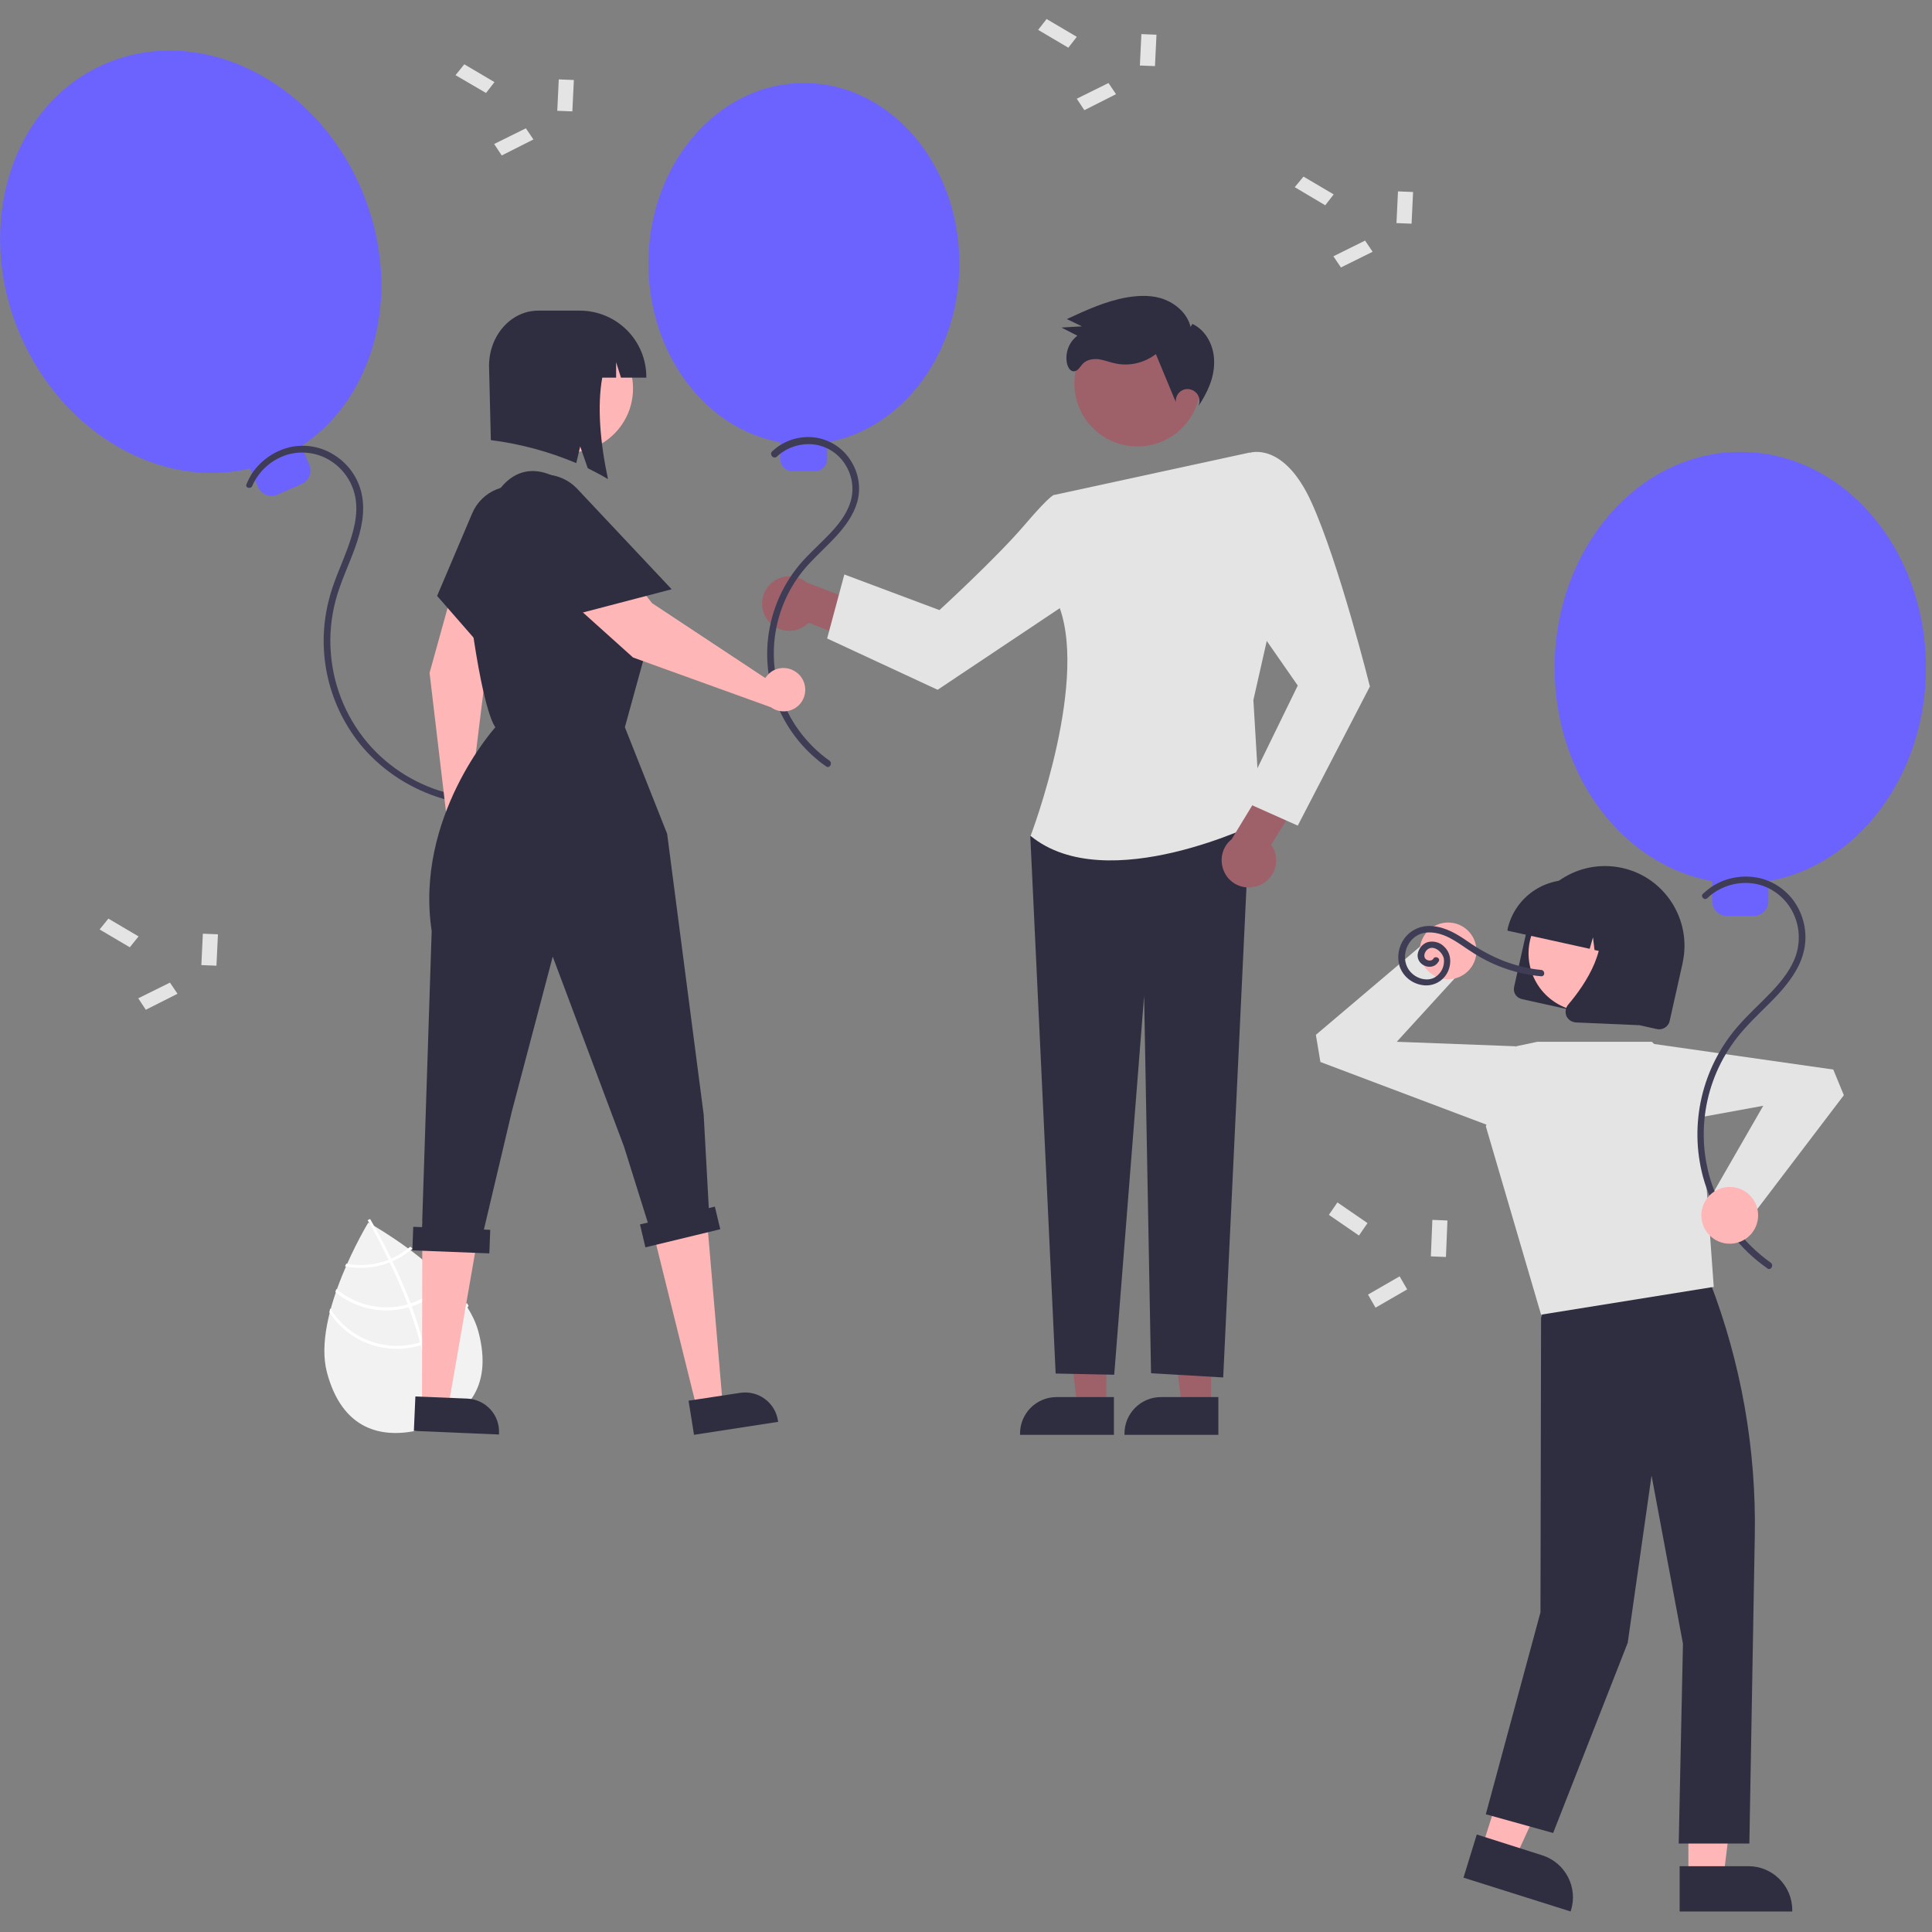 <?xml version="1.0" encoding="utf-8"?>
<!-- Generator: Adobe Illustrator 28.1.0, SVG Export Plug-In . SVG Version: 6.00 Build 0)  -->
<svg version="1.1" id="レイヤー_1" xmlns="http://www.w3.org/2000/svg" xmlns:xlink="http://www.w3.org/1999/xlink" x="0px"
	 y="0px" viewBox="0 0 640 640" style="enable-background:new 0 0 640 640;" xml:space="preserve">
<rect x="0" y="0" width="640" height="640" fill="#808080" stroke="none"/>
<style type="text/css">
	.st0{fill:#9E616A;}
	.st1{fill:#2F2E41;}
	.st2{fill:#E4E4E4;}
	.st3{fill:#F2F2F2;}
	.st4{fill:#FFFFFF;}
	.st5{fill:#6C63FF;}
	.st6{fill:#3F3D56;}
	.st7{fill:#FFB6B6;}
</style>
<polygon class="st0" points="401.2,465.9 391.5,465.9 386.9,428.7 401.2,428.7 "/>
<path class="st1" d="M403.6,475.3l-31.1,0v-0.4c0-6.7,5.4-12.1,12.1-12.1h0l19,0L403.6,475.3z"/>
<polygon class="st0" points="366.5,465.9 356.9,465.9 352.3,428.7 366.5,428.7 "/>
<path class="st1" d="M369,475.3l-31.1,0v-0.4c0-6.7,5.4-12.1,12.1-12.1h0l19,0L369,475.3z"/>
<path class="st0" d="M254.2,205.3c2.9,4,8.5,4.9,12.5,2c0.4-0.3,0.8-0.7,1.2-1l19.1,7.5l7.4-10.5L267.3,193
	c-3.8-3.2-9.5-2.7-12.7,1.1C251.9,197.3,251.7,201.9,254.2,205.3L254.2,205.3z"/>
<polygon class="st1" points="366.4,268.8 341.3,277 349.7,455 369.1,455.4 379,329.9 381.3,454.9 405.2,456.3 414.1,268.8 "/>
<path class="st2" d="M349.5,163.9l64.5-14l7.2,55.5l-6,26.5l2.4,40.3c0,0-51,25.4-76.2,4.7c0,0,20.3-53.3,8.5-78.3L349.5,163.9z"/>
<path class="st2" d="M360.6,171.8l-11.2-7.9c0,0-0.7-0.9-10,10c-9.3,10.9-28.2,28.2-28.2,28.2l-31.5-11.8l-5.7,21.2l36.6,17
	l51.8-34.6L360.6,171.8z"/>
<path class="st0" d="M417.6,293.1c4.5-2.1,6.4-7.5,4.3-11.9c-0.2-0.5-0.5-0.9-0.8-1.4l10.9-17.4l-8.9-9.2L408,278
	c-3.9,3.1-4.4,8.8-1.3,12.7C409.3,293.9,413.8,294.9,417.6,293.1z"/>
<path class="st2" d="M403.9,160.9l10.1-10.9c0,0,11.2-3.9,20.4,16.3s19.4,61.1,19.4,61.1l-23.9,46.1l-18.6-8.3l18.6-38.1l-19.6-28.2
	L403.9,160.9z"/>
<circle class="st0" cx="376.8" cy="127" r="20.9"/>
<path class="st1" d="M394.4,108.3c-1-4.2-4.5-7.4-8.4-9s-8.4-1.5-12.6-0.8c-7,1.2-13.5,4.2-20,7.2l5,2.4l-6.8,0.4l5.3,2.7
	c-2.9,2.2-4.2,5.9-3.4,9.4c0.3,1.1,1,2.4,2.2,2.4c1.4,0,2.1-1.6,3.1-2.6c1.3-1.3,3.4-1.6,5.2-1.4c1.9,0.3,3.6,1,5.5,1.4
	c4.7,1,9.6-0.2,13.4-3.1l6.6,15.9c-0.2-2.1,1.3-4.1,3.5-4.3c2.1-0.2,4.1,1.3,4.3,3.5c0.1,0.7,0,1.4-0.3,2.1
	c2.9-4.3,5.2-9.2,5.2-14.4c0.1-5.2-2.5-10.6-7.2-12.8"/>
<path class="st3" d="M151.9,429l-8.9,14l5.2-18.2C137.2,413.3,122,405,122,405s-18.7,30.7-13.7,49.6c5,18.9,18,22.5,31.9,18.8
	c13.9-3.7,23.3-13.3,18.3-32.2C157.4,437,155,432.9,151.9,429z"/>
<path class="st4" d="M140.1,444.4l0.2,0.9c2.8,10.8,3.3,19.8,1.3,26.7c0,0.1-0.1,0.2-0.1,0.3l-0.5-0.1l-0.4-0.1
	c2.3-7.5,1.3-16.9-1.2-26.4c-0.1-0.3-0.2-0.6-0.2-0.9c-1.1-4-2.4-8-3.8-11.8c-0.1-0.3-0.2-0.6-0.3-0.9c-1.9-5-4-9.8-6-13.9
	c-0.1-0.3-0.3-0.6-0.4-0.9c-3.3-6.9-6.1-11.8-6.8-12.9c-0.1-0.1-0.1-0.2-0.1-0.2l0.4-0.2l0,0l0.4-0.2c0,0,0.2,0.3,0.4,0.7
	c1,1.7,3.6,6.3,6.6,12.5c0.1,0.3,0.3,0.6,0.4,0.9c1.6,3.3,3.3,7,4.9,11c0.4,1,0.8,2,1.2,3c0.1,0.3,0.2,0.6,0.3,0.9
	C137.8,436.8,139.1,440.7,140.1,444.4z"/>
<path class="st4" d="M129.5,417c-0.3,0.1-0.6,0.2-0.9,0.4c-0.8,0.3-1.7,0.6-2.6,0.8c-3.7,1-7.6,1.1-11.3,0.4
	c-0.1,0.3-0.3,0.6-0.4,0.9c4,0.8,8.1,0.6,12-0.4c0.9-0.2,1.8-0.5,2.7-0.9c0.3-0.1,0.6-0.2,0.9-0.4c2.5-1,4.7-2.5,6.8-4.2
	c-0.3-0.2-0.5-0.4-0.8-0.6C133.9,414.6,131.8,416,129.5,417z"/>
<path class="st4" d="M135.9,431.8c-0.3,0.1-0.6,0.2-0.9,0.3c-0.1,0-0.2,0.1-0.3,0.1c-8.1,2.2-16.8,0.2-23.3-5.2
	c-0.1,0.3-0.2,0.6-0.3,1c6.6,5.5,15.5,7.4,23.8,5.2c0.1,0,0.3-0.1,0.4-0.1c0.3-0.1,0.6-0.2,1-0.3c4.9-1.6,9.2-4.5,12.4-8.4
	c-0.2-0.2-0.4-0.5-0.7-0.7C144.8,427.4,140.6,430.3,135.9,431.8z"/>
<path class="st4" d="M140.1,444.4c-0.3,0.1-0.6,0.2-1,0.3c-0.3,0.1-0.7,0.2-1,0.3c-11.1,2.9-22.8-1.8-28.7-11.6
	c-0.1,0.4-0.2,0.9-0.3,1.3c6.3,9.7,18.1,14.2,29.3,11.2c0.3-0.1,0.7-0.2,1-0.3c0.3-0.1,0.6-0.2,1-0.3c6.4-2.2,11.7-6.8,14.8-12.8
	c-0.2-0.3-0.4-0.6-0.6-0.9C151.6,437.6,146.4,442.2,140.1,444.4z"/>
<path class="st5" d="M317.8,87.3c0-33-23-59.8-51.5-59.8s-51.5,26.8-51.5,59.8c0,30,18.9,54.8,43.7,59.2v5.6c0,2.2,1.8,4,4,4h7.5
	c2.2,0,4-1.8,4-4v-5.6C298.9,142.1,317.8,117.2,317.8,87.3z"/>
<path class="st6" d="M257.3,151.3c3.3-3.1,7.7-4.5,12.1-4.1c4.5,0.5,8.5,3.1,10.8,7c2.3,3.8,2.8,8.4,1.4,12.5
	c-1.4,4.1-4.2,7.5-7.2,10.6c-3.1,3.2-6.5,6.2-9.4,9.6c-9.7,11.5-13.2,27.1-9.3,41.6c2.6,9.1,7.8,17.2,15.1,23.2
	c0.9,0.8,1.9,1.5,2.9,2.2c1.1,0.8,2.2-1.1,1.1-1.9c-7.9-5.6-13.7-13.6-16.6-22.9c-4.4-14.6-0.9-30.5,9.4-41.9
	c3.1-3.4,6.5-6.4,9.6-9.8c2.9-3.2,5.6-6.9,6.8-11.2c1.2-4.4,0.5-9.1-1.8-13c-2.3-4-6.1-6.9-10.7-8c-4.5-1-9.2-0.2-13.1,2.3
	c-1,0.6-1.8,1.3-2.7,2.1C254.8,150.7,256.3,152.2,257.3,151.3L257.3,151.3z"/>
<path class="st5" d="M119.5,62.2C103.8,26,65.8,7.7,34.7,21.2s-43.6,53.9-27.9,90c14.3,32.8,46.9,51,76,44l2.7,6.2
	c1.1,2.4,3.9,3.5,6.3,2.5l8.2-3.6c2.4-1.1,3.5-3.9,2.5-6.3l-2.7-6.2C124.9,131.3,133.8,95.1,119.5,62.2z"/>
<path class="st6" d="M83.6,160.9c2.1-4.8,6.1-8.4,11-10.1c4.8-1.6,10.2-1,14.5,1.6c4.5,2.7,7.6,7.1,8.6,12.3
	c1.1,5.9-0.7,11.9-2.7,17.3c-2.1,5.7-4.8,11.3-6.2,17.3c-4.2,17,0.1,35,11.4,48.3c7,8.1,16.3,14,26.6,17c1.3,0.4,2.5,0.7,3.8,0.9
	c1.3,0.3,1.9-1.8,0.6-2.1c-10.8-2.2-20.6-7.7-28-15.7c-7.9-8.6-12.7-19.6-13.6-31.3c-0.5-5.9,0.1-11.9,1.6-17.6
	c1.6-6,4.4-11.7,6.5-17.6c2-5.6,3.4-11.7,2.1-17.6c-1.1-5.2-4.3-9.8-8.8-12.7c-4.4-2.9-9.7-3.9-14.8-2.8c-5.2,1.2-9.7,4.3-12.7,8.7
	c-0.7,1.1-1.3,2.3-1.8,3.5C81,161.6,83.1,162.2,83.6,160.9L83.6,160.9z"/>
<polygon class="st7" points="559.3,622 570.9,622 576.4,577.4 559.3,577.4 "/>
<path class="st1" d="M556.4,618.2l22.8,0h0c8,0,14.5,6.5,14.5,14.5v0.5l-37.3,0L556.4,618.2z"/>
<polygon class="st7" points="490.9,612.1 501.9,615.6 520.6,574.8 504.4,569.6 "/>
<path class="st1" d="M489.2,607.7l21.7,6.9l0,0c7.6,2.4,11.9,10.6,9.5,18.2l-0.1,0.4l-35.5-11.2L489.2,607.7z"/>
<path class="st1" d="M516.9,418.4l-6.4,18.1l-0.2,97.6L492.2,601l22.3,6.2l24.7-63l7.9-55.4l10.4,55.7l-1.4,66.2h23.4l1.8-102
	c0.5-28.6-4.5-57.1-14.8-83.9v0L516.9,418.4z"/>
<polygon class="st2" points="509.3,345.1 547.2,345.1 563,360.9 567.7,426.3 510.5,435.5 492.2,373.1 502.2,346.6 "/>
<polygon class="st2" points="495.7,373.8 437.4,351.8 435.9,342.8 472.6,311.7 484.9,320.8 462.7,345.1 502.2,346.6 "/>
<circle class="st7" cx="479.7" cy="315" r="9.4"/>
<path class="st1" d="M501.6,326.8l4.3-19.2c3.1-14.2,17.2-23.2,31.4-20.1c14.2,3.1,23.2,17.2,20.1,31.4c0,0,0,0,0,0.1l-4.3,19.2
	c-0.4,1.9-2.3,3.1-4.2,2.7l-44.6-9.9C502.3,330.6,501.1,328.8,501.6,326.8z"/>
<ellipse transform="matrix(0.961 -0.278 0.278 0.961 -67.049 158.726)" class="st7" cx="525.5" cy="315.5" rx="19.3" ry="19.3"/>
<path class="st1" d="M499.4,307.8c2.5-11.2,13.6-18.3,24.9-15.8l3.8,0.9c11.2,2.5,18.3,13.6,15.8,24.9l-0.1,0.4l-8.1-1.8l-1-8.4
	l-2.3,7.6l-4.2-0.9l-0.5-4.2l-1.1,3.8l-27.2-6L499.4,307.8z"/>
<path class="st1" d="M518.9,336.6c-0.5-1.2-0.3-2.7,0.5-3.7c5.8-6.8,14.7-19.9,9.1-30.4l-0.4-0.8l22,4.9l-7.3,33l-20.7-0.9
	c-0.2,0-0.4,0-0.6-0.1C520.3,338.4,519.4,337.6,518.9,336.6z"/>
<polygon class="st2" points="545.6,345.5 607.3,354.3 610.8,362.8 581.6,401.2 567.7,394.8 584.1,366.3 545.2,373.4 "/>
<path class="st5" d="M638,221.2c0-39.5-27.5-71.5-61.5-71.5c-33.9,0-61.5,32-61.5,71.5c0,35.8,22.6,65.4,52.2,70.7v6.7
	c0,2.6,2.1,4.8,4.8,4.8h9c2.6,0,4.8-2.1,4.8-4.8v-6.7C615.3,286.7,638,257,638,221.2z"/>
<path class="st6" d="M565.6,297.5c3.9-3.7,9.3-5.5,14.7-4.9c5.3,0.6,10,3.7,12.8,8.2c2.8,4.5,3.5,10,2,15.1c-1.5,4.9-4.8,9-8.3,12.7
	c-3.7,3.9-7.8,7.5-11.3,11.6c-11.7,13.6-16,32.1-11.4,49.5c3,11,9.3,20.8,18.1,28c1.1,0.9,2.2,1.7,3.3,2.5c1.1,0.8,2.2-1.1,1.1-1.9
	c-9.4-6.7-16.4-16.2-19.9-27.2c-5.4-17.5-1.2-36.5,11-50.1c3.6-4.1,7.7-7.7,11.4-11.7c3.5-3.9,6.8-8.2,8.2-13.3
	c1.5-5.2,0.8-10.8-1.8-15.5c-2.6-4.8-7.2-8.3-12.5-9.6c-5.4-1.2-11-0.3-15.6,2.6c-1.1,0.7-2.2,1.6-3.2,2.5
	C563.1,296.9,564.6,298.5,565.6,297.5L565.6,297.5z"/>
<circle class="st7" cx="573" cy="402.6" r="9.4"/>
<path class="st6" d="M474.8,317.6c-0.5,0.8-1.7,0.7-2.4,0.2c-0.9-0.7-0.6-2,0-2.8c2-2.5,5.4,0.1,5.9,2.6c0.3,2.4-0.8,4.8-2.9,6.1
	c-2.3,1.4-5.4,0.7-7.4-1c-4.2-3.5-3-10.4,1.6-12.9c3-1.6,6.7-0.9,9.6,0.4c3.3,1.5,6.1,3.8,9.2,5.7c6.7,4.2,14.2,6.8,22.1,7.5
	c1.4,0.1,1.4-2,0-2.1c-4.3-0.4-8.6-1.5-12.7-3.1c-4-1.6-7.8-3.7-11.4-6.2c-3.6-2.5-7.3-4.8-11.8-5.2c-3.6-0.4-7.2,1.1-9.4,4.1
	c-1.9,2.6-2.5,6-1.6,9.1c1.1,3.3,3.9,5.7,7.4,6.3c3.3,0.6,6.6-0.9,8.3-3.8c1.6-2.8,1.6-6.6-0.9-8.9c-1.4-1.5-3.6-2-5.5-1.5
	c-1.8,0.6-3.1,2.3-3.3,4.2c-0.2,3.7,5,5.5,6.9,2.3C477.4,317.5,475.5,316.4,474.8,317.6L474.8,317.6z"/>
<polygon class="st2" points="45.9,310.2 43,313.8 33,307.9 35.9,304.3 "/>
<polygon class="st2" points="56.3,325.5 58.8,329.2 48.3,334.5 45.8,330.7 "/>
<polygon class="st2" points="67.2,309.3 72.2,309.5 71.7,319.9 66.7,319.7 "/>
<polygon class="st2" points="163.8,27.2 161,30.8 150.9,24.9 153.8,21.3 "/>
<polygon class="st2" points="174.2,42.5 176.7,46.2 166.2,51.5 163.7,47.7 "/>
<polygon class="st2" points="185.1,26.3 190.1,26.5 189.6,36.9 184.6,36.7 "/>
<polygon class="st2" points="441.8,64.4 439,68 428.9,62 431.8,58.5 "/>
<polygon class="st2" points="452.2,79.7 454.7,83.4 444.2,88.6 441.7,84.9 "/>
<polygon class="st2" points="463.1,63.4 468.1,63.6 467.6,74.1 462.6,73.9 "/>
<polygon class="st2" points="356.7,12.2 353.9,15.8 343.9,9.9 346.7,6.3 "/>
<polygon class="st2" points="367.2,27.5 369.7,31.2 359.2,36.5 356.7,32.7 "/>
<polygon class="st2" points="378.1,11.3 383.1,11.5 382.6,21.9 377.6,21.7 "/>
<rect x="444.3" y="397.6" transform="matrix(0.566 -0.824 0.824 0.566 -138.89 543.498)" class="st2" width="5" height="12.1"/>
<rect x="453.6" y="425.5" transform="matrix(0.866 -0.5 0.5 0.866 -152.403 287.168)" class="st2" width="12.1" height="5"/>
<rect x="470.7" y="407.6" transform="matrix(4.096366e-02 -0.999 0.999 4.096366e-02 47.518 869.718)" class="st2" width="12.1" height="5"/>
<polygon class="st7" points="230.8,466.4 239.4,465.1 233.5,395.9 214.2,399.5 "/>
<path class="st1" d="M228.1,464l17.1-2.6l0,0c6-0.9,11.6,3.2,12.5,9.2l0.1,0.4l-27.9,4.3L228.1,464z"/>
<polygon class="st7" points="139.8,465.6 148.5,466 159.2,404.5 139.9,404.5 "/>
<path class="st1" d="M137.6,462.6l17.2,0.7h0c6.1,0.3,10.8,5.4,10.5,11.5l0,0.4l-28.2-1.2L137.6,462.6z"/>
<path class="st7" d="M157,265.4c-0.4-0.1-0.8-0.2-1.3-0.2l5.5-44.7l18.5-39.2c2.5-5.4,0.2-11.8-5.1-14.3c-4.9-2.3-10.7-0.7-13.6,3.8
	v0c-4.9,7.4-8.5,15.5-10.9,24l-7.8,28.1l5.7,48.2c-0.6,3.9,2,7.6,5.9,8.2c3.9,0.6,7.6-2,8.2-5.9C162.7,269.8,160.5,266.4,157,265.4z
	"/>
<path class="st1" d="M168.2,224.2l-23.4-26.8l11.6-27.3c3.2-7.6,11.9-11.1,19.5-7.9c7.3,3.1,10.9,11.4,8.1,18.8L168.2,224.2z"/>
<circle class="st7" cx="188.5" cy="128.7" r="21.2"/>
<path class="st1" d="M192,102.9h-13.7c-9,0-16.3,8.2-16.3,18.3l0.6,24.6c9.7,1.2,19.2,3.8,28.3,7.6l1.3-5.5l2.5,7.2
	c2.2,1.1,4.5,2.3,6.7,3.6c-2.6-12.1-3.6-24.2-1.9-33.6h4.6V120l1.6,5.1h8.4v0C214.2,112.8,204.3,102.9,192,102.9
	C192,102.9,192,102.9,192,102.9z"/>
<path class="st1" d="M236.8,399.7l-2,0.5l-1.7-31L221,276.2L207,240.9l6.8-24.7c0,0,7.9-17.2-11.8-30.4l-15.7-26.4
	c-10.9-7.1-19.8-2.5-24.6,9.6c-4.2,10.5-7.4,23.8-5.5,37.6c4.3,30.8,7.9,34.3,7.9,34.3s-26.8,29.7-21.1,67.5l-3.2,98.1l-2.9-0.1
	l-0.3,7.8l25.5,1l0.3-7.8l-2.1-0.1l9.2-38.9l13.6-51.5l23.6,62.9l7.9,25.2l-2.6,0.6l1.8,7.6l24.8-6L236.8,399.7z"/>
<path class="st7" d="M254.3,223.6c-0.3,0.3-0.5,0.7-0.8,1L216,199.8l-26.8-34.1c-3.7-4.7-10.5-5.5-15.1-1.8
	c-4.2,3.3-5.4,9.2-2.7,13.9l0,0c4.4,7.6,10,14.5,16.6,20.5l21.7,19.5l45.7,16.5c3.2,2.3,7.7,1.6,10-1.6c2.3-3.2,1.6-7.7-1.6-10
	C260.8,220.5,256.7,220.9,254.3,223.6L254.3,223.6z"/>
<path class="st1" d="M222.5,195.2l-34.4,9l-19.2-22.5c-5.3-6.2-4.6-15.6,1.7-21c6-5.1,15-4.6,20.5,1.1L222.5,195.2z"/>
</svg>
